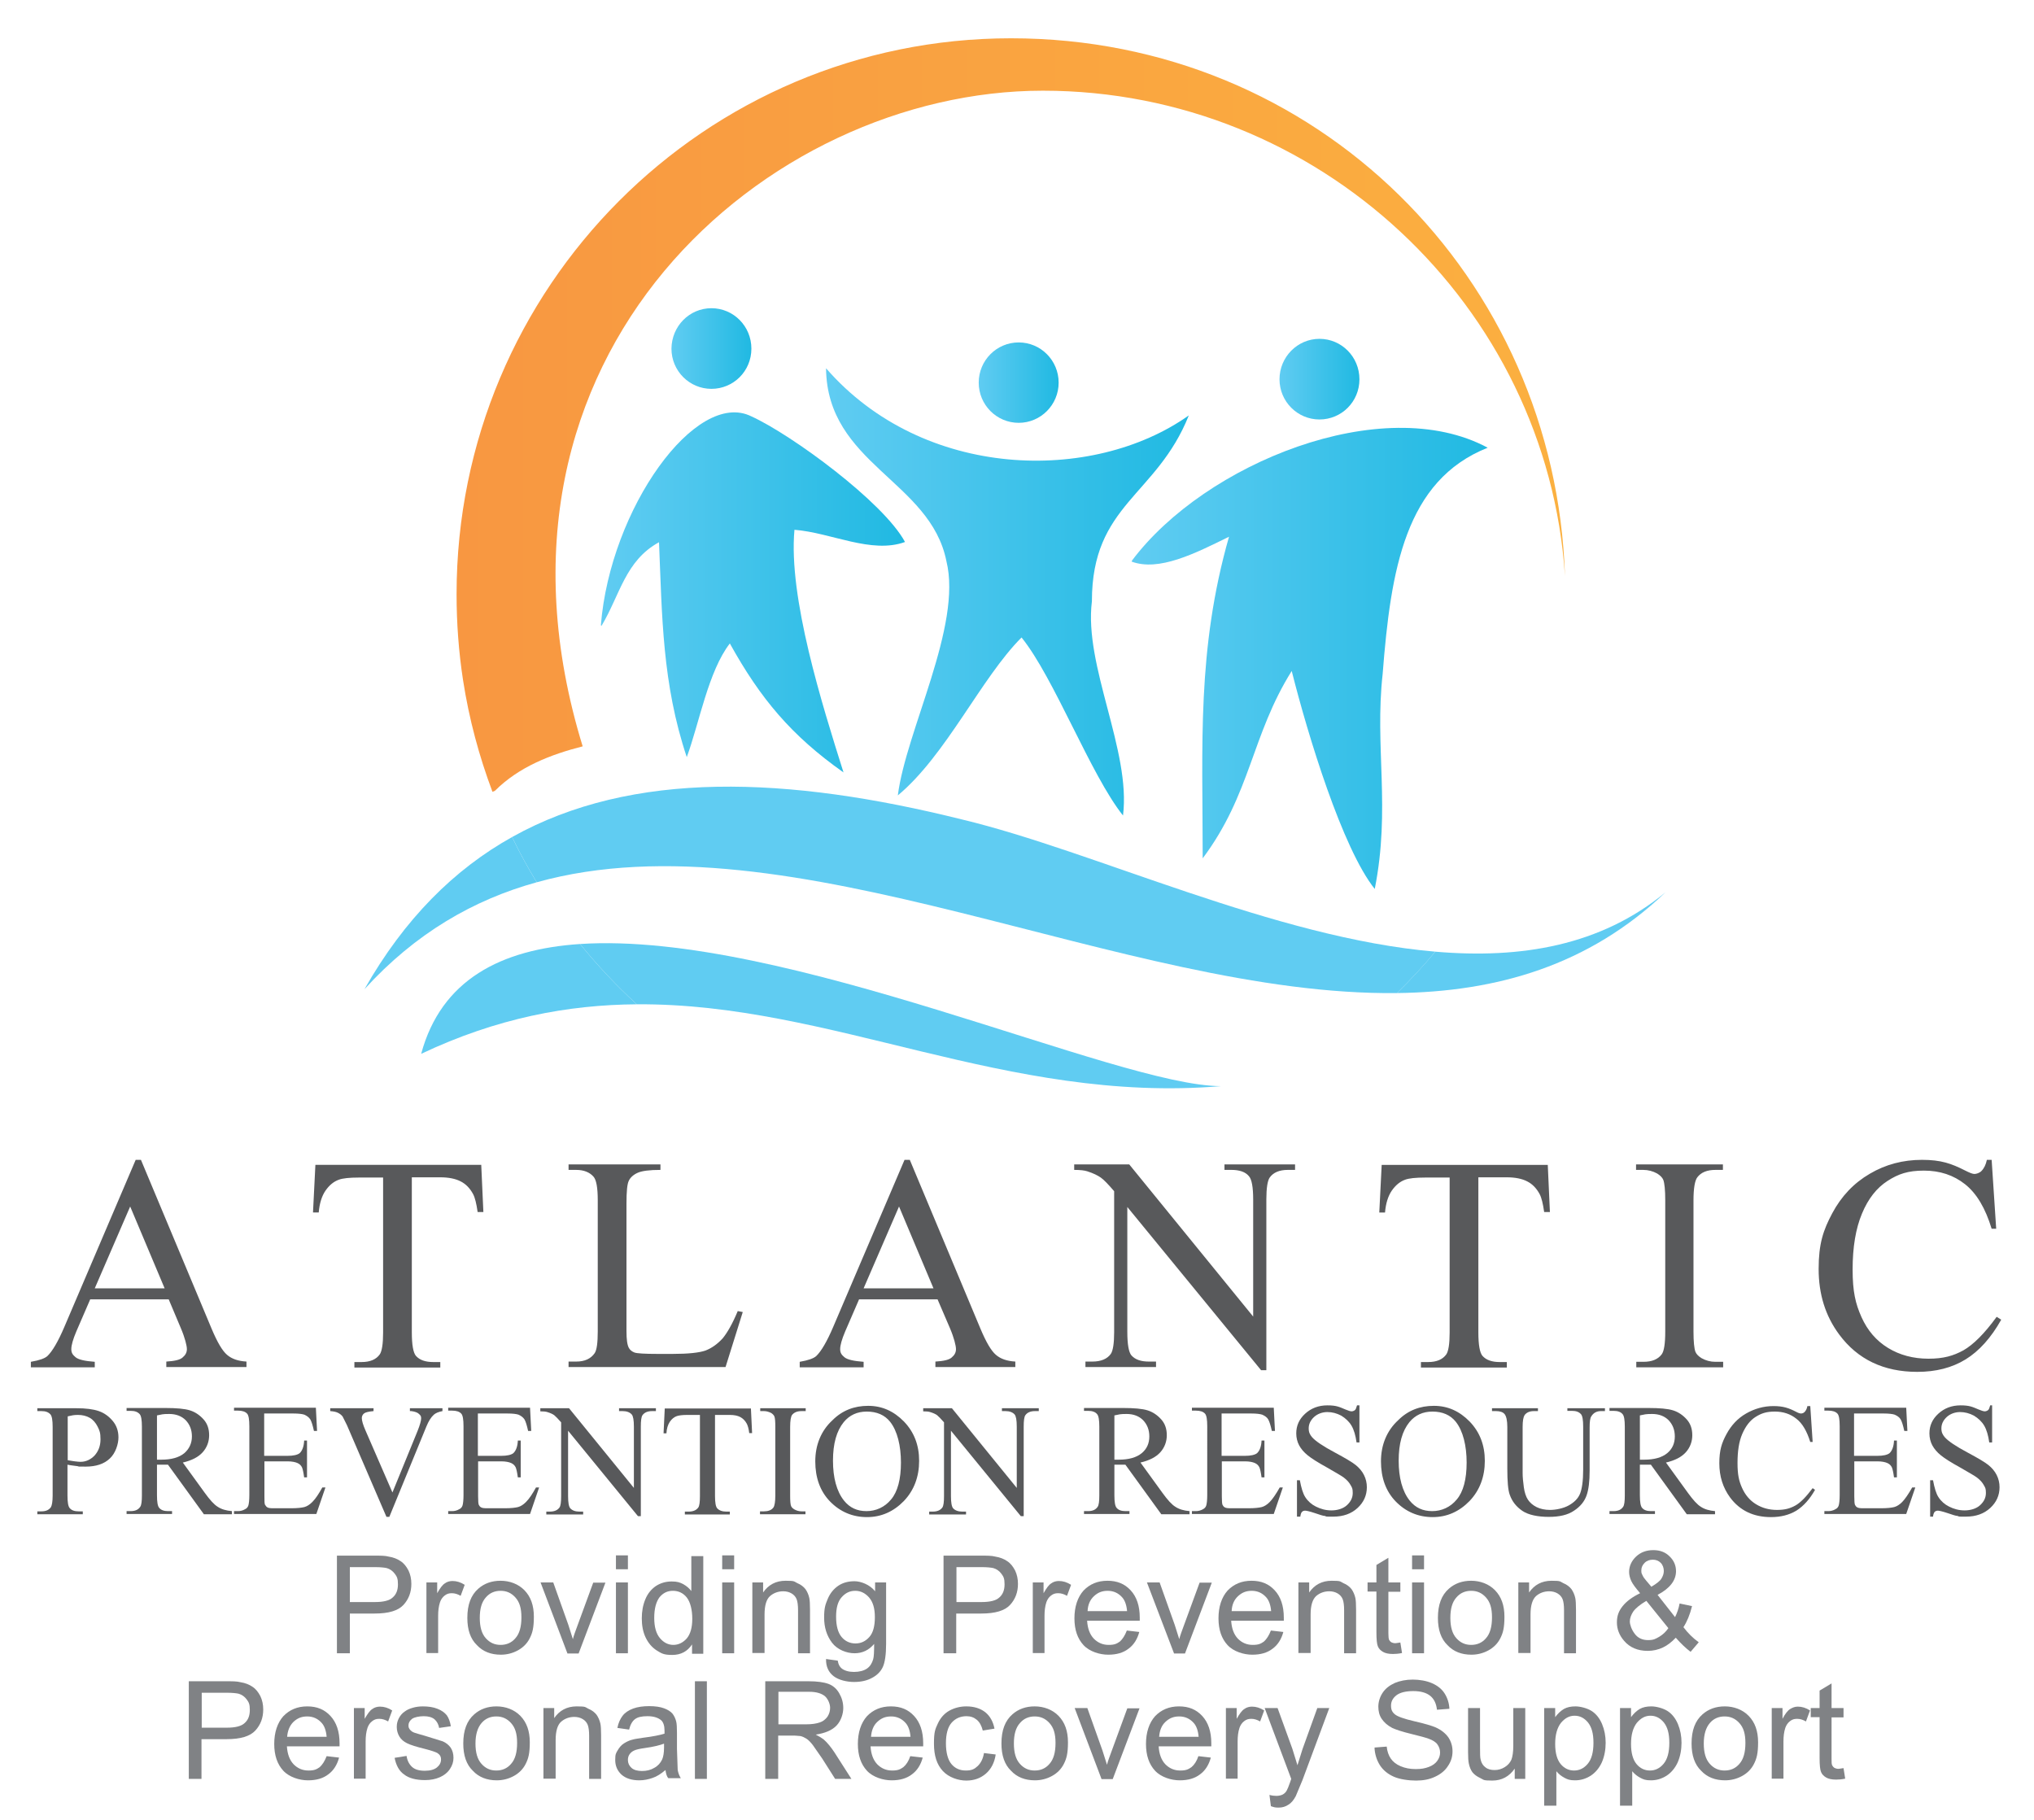 <svg id="Layer_1" xmlns="http://www.w3.org/2000/svg" version="1.1" viewBox="0 0 850 760.5"><defs><linearGradient id="linear-gradient" x1="190.8" y1="588.6" x2="654" y2="588.6" gradientTransform="matrix(1 0 0 -1 0 762)" gradientUnits="userSpaceOnUse"><stop offset="0" stop-color="#f89741"/><stop offset="1" stop-color="#fbb040"/></linearGradient><linearGradient id="linear-gradient1" x1="472.9" y1="486.8" x2="621.7" y2="486.8" gradientTransform="matrix(1 0 0 -1 0 762)" gradientUnits="userSpaceOnUse"><stop offset="0" stop-color="#60ccf2"/><stop offset="1" stop-color="#20b9e2"/></linearGradient><linearGradient id="linear-gradient2" x1="534.8" y1="603.5" x2="568.2" y2="603.5" gradientTransform="matrix(1 0 0 -1 0 762)" gradientUnits="userSpaceOnUse"><stop offset="0" stop-color="#60ccf2"/><stop offset="1" stop-color="#20b9e2"/></linearGradient><linearGradient id="linear-gradient3" x1="345.2" y1="514.7" x2="496.8" y2="514.7" gradientTransform="matrix(1 0 0 -1 0 762)" gradientUnits="userSpaceOnUse"><stop offset="0" stop-color="#60ccf2"/><stop offset="1" stop-color="#20b9e2"/></linearGradient><linearGradient id="linear-gradient4" x1="409" y1="602.1" x2="442.4" y2="602.1" gradientTransform="matrix(1 0 0 -1 0 762)" gradientUnits="userSpaceOnUse"><stop offset="0" stop-color="#60ccf2"/><stop offset="1" stop-color="#20b9e2"/></linearGradient><linearGradient id="linear-gradient5" x1="251.1" y1="514.4" x2="378.2" y2="514.4" gradientTransform="matrix(1 0 0 -1 0 762)" gradientUnits="userSpaceOnUse"><stop offset="0" stop-color="#60ccf2"/><stop offset="1" stop-color="#20b9e2"/></linearGradient><linearGradient id="linear-gradient6" x1="280.7" y1="616.3" x2="314.1" y2="616.3" gradientTransform="matrix(1 0 0 -1 0 762)" gradientUnits="userSpaceOnUse"><stop offset="0" stop-color="#60ccf2"/><stop offset="1" stop-color="#20b9e2"/></linearGradient><style>.st0{fill:#58595b}.st8{fill:#808285}.st9{fill:#60ccf2}</style></defs><path class="st9" d="M599.8 397.7c35.8 3.1 69.2-2.5 96.2-24.8-32.1 30.6-70.5 41.6-112.2 42.1 5.6-5.5 11-11.3 16-17.3z"/><path d="M654 240.8C646.6 127.6 550.9 37.9 435.8 37.9S193 147.7 243.5 311.9c-13.3 3.4-26.6 8.5-36.7 18.6l-1 .4c-5.6-14.9-9.8-30.5-12.3-46.7-1.8-11.7-2.7-23.7-2.7-35.9C190.8 120 294.5 16 422.5 16S650 116 654 240.8z" style="fill:url(#linear-gradient)"/><path class="st9" d="M599.8 397.7c-5 6.1-10.4 11.8-16 17.3-114.1 1.4-253.5-75.8-359.5-46.3-3.7-6.1-7.2-12.4-10.3-18.9 50.3-28.1 115.2-25.5 188.2-7.3 55.1 13.2 130.4 49.5 197.6 55.2z"/><path d="M621.7 187.1c-34.4 13.7-40.5 50.7-43.9 94.6-3.4 30.4 3.4 56.1-3.3 89.8-13.5-16.9-27.9-64.1-34.7-91.1-16.9 27-17 51.3-37.2 78.3 0-47.3-2.5-87.1 11-134.4-14.4 7.1-29.3 14.6-40.7 10.4l.2-.5c30.4-40.5 104.7-70.7 148.6-47.1z" style="fill:url(#linear-gradient1)"/><path d="M551.4 141.6c9.2 0 16.7 7.5 16.7 16.9s-7.5 16.8-16.7 16.8-16.7-7.5-16.7-16.8 7.5-16.9 16.7-16.9z" style="fill:url(#linear-gradient2)"/><path class="st9" d="M510.3 453.9c-89.8 7.5-163-34.8-244.2-34.2-8.5-7.8-16.4-16.2-23.7-25.2 85.4-5.6 224.1 59.4 267.9 59.4z"/><path d="M496.8 173.6c-13.5 33.8-40.5 37.1-40.5 77.7-3.4 27 16.4 62.4 13 89.5-13.5-16.9-28.8-57.6-42.4-74.4-16.9 16.9-31.5 49.2-51.7 66 3.4-27 27-70.9 20.3-97.9-6.7-33.6-49.9-40.6-50.3-80.6 40.6 46.7 111.4 48.2 151.6 19.7z" style="fill:url(#linear-gradient3)"/><ellipse cx="425.7" cy="159.9" rx="16.7" ry="16.8" style="fill:url(#linear-gradient4)"/><path d="M378.2 226.5c-14.1 5.1-30.8-3.9-46.2-5.1-2.6 28.2 11.6 73.2 20.5 101.4-21.8-15.4-34.7-30.8-47.5-53.9-9 11.6-12.8 33.4-18 47.5-10.3-30.8-10.3-59-11.6-89.8-14.1 7.7-16.3 22-24 34.9l-.3-.2c3.9-48.8 39.8-98.8 62.9-87.3 16.7 7.6 55.2 35.8 64.2 52.5z" style="fill:url(#linear-gradient5)"/><path d="M297.3 128.8c9.2 0 16.7 7.5 16.7 16.9s-7.5 16.8-16.7 16.8-16.7-7.5-16.7-16.8c.1-9.4 7.5-16.9 16.7-16.9z" style="fill:url(#linear-gradient6)"/><path class="st9" d="M242.4 394.5c7.3 9 15.2 17.4 23.7 25.2-28.7.2-58.4 5.7-90.1 20.7 8.4-31 33.4-43.7 66.4-45.9zM214 349.8c3.1 6.5 6.6 12.8 10.3 18.9-26.4 7.3-50.7 21.3-72 44.7 16.7-29.4 37.5-50.1 61.7-63.6z"/><path class="st8" d="M140.8 690.9v-40.8h15.4c2.7 0 4.8 0 6.2.4 2 .3 3.7 1 5 1.9 1.4.9 2.4 2.2 3.3 3.9.8 1.7 1.2 3.5 1.2 5.6 0 3.5-1.1 6.4-3.3 8.8s-6.2 3.6-12 3.6h-10.4v16.6h-5.4zm5.4-21.4h10.5c3.5 0 6-.6 7.4-1.9 1.5-1.3 2.2-3.1 2.2-5.5s-.4-3.2-1.3-4.4-2-2-3.4-2.4c-.9-.2-2.6-.4-5-.4h-10.4v14.6z"/><path id="I" class="st8" d="M178.2 690.9v-29.6h4.5v4.5c1.2-2.1 2.2-3.5 3.2-4.1.9-.7 2.1-1 3.2-1 1.7 0 3.4.5 5.1 1.6l-1.7 4.6c-1.2-.7-2.4-1.1-3.7-1.1s-2.1.3-3 1-1.5 1.6-1.9 2.7c-.6 1.8-.8 3.7-.8 5.8v15.5h-4.9z"/><path id="J" class="st8" d="M195.3 676.1c0-5.5 1.5-9.5 4.6-12.2 2.5-2.2 5.6-3.3 9.3-3.3s7.4 1.3 10 4 3.9 6.3 3.9 11-.6 6.8-1.7 9-2.8 3.9-5 5.1c-2.2 1.2-4.6 1.8-7.1 1.8-4.1 0-7.5-1.3-10-4-2.7-2.6-4-6.4-4-11.4zm5.2 0c0 3.8.8 6.6 2.5 8.5s3.7 2.8 6.2 2.8 4.6-.9 6.2-2.8c1.7-1.9 2.5-4.8 2.5-8.7s-.8-6.4-2.5-8.3-3.7-2.8-6.2-2.8-4.6.9-6.2 2.8c-1.7 1.9-2.5 4.7-2.5 8.5z"/><path class="st8" d="m237.1 690.9-11.2-29.6h5.3l6.3 17.7 1.9 6c.4-1.6 1.1-3.4 1.9-5.6l6.6-18h5.1L241.8 691h-4.7zm20.3-35.1V650h5v5.8h-5zm0 35.1v-29.6h5v29.6h-5zm31.8 0v-3.7c-1.9 2.9-4.6 4.4-8.3 4.4s-4.5-.7-6.5-1.9c-2-1.3-3.5-3.1-4.6-5.4s-1.6-5-1.6-8 .5-5.6 1.5-8 2.5-4.2 4.4-5.5c2-1.3 4.2-1.9 6.6-1.9s3.4.4 4.8 1.1c1.4.8 2.5 1.7 3.4 2.9v-14.6h5v40.8h-4.7v-.2zm-15.8-14.8c0 3.8.8 6.6 2.4 8.5s3.5 2.8 5.6 2.8 4-.9 5.6-2.7c1.5-1.8 2.3-4.5 2.3-8.2s-.8-7-2.3-8.9-3.5-2.8-5.8-2.8-4.1.9-5.6 2.7c-1.4 1.9-2.2 4.7-2.2 8.6zm28.4-20.3V650h5v5.8h-5zm0 35.1v-29.6h5v29.6h-5zm12.6 0v-29.6h4.5v4.2c2.2-3.2 5.3-4.9 9.4-4.9s3.4.3 4.9 1c1.5.6 2.6 1.5 3.4 2.5.7 1 1.3 2.3 1.6 3.7.2.9.3 2.6.3 4.9v18.2h-5v-18c0-2-.2-3.6-.6-4.6s-1.1-1.8-2.1-2.4-2.2-.9-3.5-.9c-2.1 0-4 .7-5.5 2s-2.3 3.9-2.3 7.7v16.1h-5.1zm30.8 2.4 4.9.7c.2 1.5.8 2.6 1.7 3.3 1.2.9 2.9 1.4 5.1 1.4s4.1-.5 5.4-1.4 2.1-2.2 2.6-3.9c.3-1 .4-3.2.4-6.4-2.2 2.6-4.9 3.9-8.2 3.9s-7.2-1.5-9.4-4.4-3.3-6.4-3.3-10.5.5-5.4 1.5-7.8 2.5-4.2 4.4-5.5 4.2-1.9 6.8-1.9 6.4 1.4 8.6 4.2v-3.7h4.6v25.6c0 4.6-.5 7.9-1.4 9.8s-2.4 3.4-4.5 4.5c-2 1.1-4.5 1.7-7.5 1.7s-6.4-.8-8.5-2.4-3.3-4-3.2-7.2zm4.2-17.7c0 3.9.8 6.7 2.3 8.5s3.5 2.7 5.8 2.7 4.2-.9 5.8-2.7 2.3-4.6 2.3-8.3-.8-6.3-2.4-8.2c-1.6-1.8-3.5-2.8-5.8-2.8s-4.1.9-5.7 2.7-2.3 4.5-2.3 8.1z"/><path id="K" class="st8" d="M394.3 690.9v-40.8h15.4c2.7 0 4.8 0 6.2.4 2 .3 3.7 1 5 1.9 1.4.9 2.4 2.2 3.3 3.9.8 1.7 1.2 3.5 1.2 5.6 0 3.5-1.1 6.4-3.3 8.8s-6.2 3.6-12 3.6h-10.5v16.6h-5.3zm5.4-21.4h10.5c3.5 0 6-.6 7.4-1.9 1.5-1.3 2.2-3.1 2.2-5.5s-.4-3.2-1.3-4.4-2-2-3.4-2.4c-.9-.2-2.6-.4-5-.4h-10.4v14.6z"/><path id="I1" data-name="I" class="st8" d="M431.6 690.9v-29.6h4.5v4.5c1.2-2.1 2.2-3.5 3.2-4.1.9-.7 2.1-1 3.2-1 1.7 0 3.4.5 5.1 1.6l-1.7 4.6c-1.2-.7-2.4-1.1-3.7-1.1s-2.1.3-3 1-1.5 1.6-1.9 2.7c-.6 1.8-.8 3.7-.8 5.8v15.5h-4.9z"/><path id="L" class="st8" d="m470.9 681.4 5.2.6c-.8 3-2.3 5.4-4.5 7-2.2 1.7-5 2.5-8.5 2.5s-7.8-1.3-10.3-4-3.8-6.4-3.8-11.2 1.3-8.8 3.8-11.6c2.6-2.7 5.9-4.1 10-4.1s7.2 1.3 9.7 4 3.8 6.5 3.8 11.4v1.3h-22c.2 3.2 1.1 5.7 2.8 7.5 1.7 1.7 3.7 2.6 6.2 2.6s3.4-.5 4.7-1.4c1.1-1 2.1-2.5 2.9-4.6zm-16.4-8.1H471c-.2-2.5-.9-4.4-1.9-5.6-1.6-1.9-3.7-2.9-6.2-2.9s-4.2.8-5.8 2.3-2.5 3.6-2.6 6.2z"/><path class="st8" d="m490.6 690.9-11.3-29.6h5.3l6.3 17.7 1.9 6c.4-1.6 1.1-3.4 1.9-5.6l6.6-18h5.1L495.2 691h-4.6z"/><path id="L1" data-name="L" class="st8" d="m531.1 681.4 5.2.6c-.8 3-2.3 5.4-4.5 7-2.2 1.7-5 2.5-8.5 2.5s-7.8-1.3-10.3-4-3.8-6.4-3.8-11.2 1.3-8.8 3.8-11.6c2.6-2.7 5.9-4.1 10-4.1s7.2 1.3 9.7 4 3.8 6.5 3.8 11.4v1.3h-22c.2 3.2 1.1 5.7 2.8 7.5 1.7 1.7 3.7 2.6 6.2 2.6s3.4-.5 4.7-1.4c1.1-1 2.1-2.5 2.9-4.6zm-16.4-8.1h16.5c-.2-2.5-.9-4.4-1.9-5.6-1.6-1.9-3.7-2.9-6.2-2.9s-4.2.8-5.8 2.3-2.5 3.6-2.6 6.2z"/><path id="M" class="st8" d="M542.6 690.9v-29.6h4.5v4.2c2.2-3.2 5.3-4.9 9.4-4.9s3.4.3 4.9 1c1.5.6 2.6 1.5 3.4 2.5.7 1 1.3 2.3 1.6 3.7.2.9.3 2.6.3 4.9v18.2h-5v-18c0-2-.2-3.6-.6-4.6s-1.1-1.8-2.1-2.4-2.2-.9-3.5-.9c-2.1 0-4 .7-5.5 2-1.5 1.4-2.3 3.9-2.3 7.7v16.1h-5.1z"/><path id="N" class="st8" d="m585.2 686.4.7 4.4c-1.4.3-2.7.4-3.8.4-1.8 0-3.2-.3-4.2-.9s-1.7-1.3-2.1-2.3c-.4-.9-.6-2.9-.6-5.9v-17h-3.7v-3.8h3.7V654l5-3v10.3h5v3.9h-5v17.3c0 1.4.1 2.3.3 2.8.2.4.5.7.9 1 .4.2 1 .4 1.7.4.5 0 1.2-.2 2.1-.3z"/><path class="st8" d="M590.1 655.8V650h5v5.8h-5zm0 35.1v-29.6h5v29.6h-5z"/><path id="J1" data-name="J" class="st8" d="M600.9 676.1c0-5.5 1.5-9.5 4.6-12.2 2.5-2.2 5.6-3.3 9.3-3.3s7.4 1.3 10 4 3.9 6.3 3.9 11-.6 6.8-1.7 9-2.8 3.9-5 5.1c-2.2 1.2-4.6 1.8-7.1 1.8-4.1 0-7.5-1.3-10-4-2.7-2.6-4-6.4-4-11.4zm5.2 0c0 3.8.8 6.6 2.5 8.5s3.7 2.8 6.2 2.8 4.6-.9 6.2-2.8c1.7-1.9 2.5-4.8 2.5-8.7s-.8-6.4-2.5-8.3-3.7-2.8-6.2-2.8-4.6.9-6.2 2.8c-1.7 1.9-2.5 4.7-2.5 8.5z"/><path id="M1" data-name="M" class="st8" d="M634.5 690.9v-29.6h4.5v4.2c2.2-3.2 5.3-4.9 9.4-4.9s3.4.3 4.9 1c1.5.6 2.6 1.5 3.4 2.5.7 1 1.3 2.3 1.6 3.7.2.9.3 2.6.3 4.9v18.2h-5v-18c0-2-.2-3.6-.6-4.6s-1.1-1.8-2.1-2.4-2.2-.9-3.5-.9c-2.1 0-4 .7-5.5 2-1.5 1.4-2.3 3.9-2.3 7.7v16.1h-5.1z"/><path class="st8" d="M700.3 684.4c-1.7 1.8-3.5 3.2-5.4 4.1s-4.1 1.4-6.3 1.4c-4.2 0-7.5-1.4-9.9-4.2-2-2.3-3-4.9-3-7.7s.8-4.8 2.4-6.8 4-3.8 7.3-5.4c-1.8-2.1-3.1-3.8-3.7-5.1s-.9-2.6-.9-3.8c0-2.4 1-4.6 2.9-6.4s4.3-2.7 7.2-2.7 5.1.9 6.8 2.6c1.8 1.7 2.7 3.8 2.7 6.2 0 3.9-2.6 7.2-7.7 9.9l7.3 9.3c.8-1.6 1.5-3.5 1.9-5.7l5.2 1.1c-.9 3.6-2.1 6.5-3.6 8.8 1.9 2.5 4 4.6 6.4 6.3l-3.4 4c-2-1.5-4-3.4-6.2-5.9zm-3.1-4L688 669c-2.7 1.6-4.5 3.1-5.5 4.5-.9 1.4-1.4 2.8-1.4 4.1s.7 3.4 2 5.1c1.3 1.8 3.2 2.7 5.6 2.7s3.1-.5 4.7-1.4c1.5-.9 2.8-2.1 3.8-3.6zm-7.1-17.3c2.2-1.3 3.6-2.4 4.2-3.4s1-2 1-3.2-.4-2.5-1.3-3.4-2-1.3-3.3-1.3-2.5.4-3.4 1.3-1.4 1.9-1.4 3.2.2 1.3.5 2 .8 1.4 1.5 2.2l2.2 2.6z"/><g><path id="K1" data-name="K" class="st8" d="M78.9 743.4v-40.8h15.4c2.7 0 4.8 0 6.2.4 2 .3 3.7 1 5 1.9 1.4.9 2.4 2.2 3.3 3.9.8 1.7 1.2 3.5 1.2 5.6 0 3.5-1.1 6.4-3.3 8.8s-6.2 3.6-12 3.6H84.2v16.6h-5.3zm5.4-21.4h10.5c3.5 0 6-.6 7.4-1.9 1.5-1.3 2.2-3.1 2.2-5.5s-.4-3.2-1.3-4.4-2-2-3.4-2.4c-.9-.2-2.6-.4-5-.4H84.3V722z"/><path class="st8" d="m136.5 733.9 5.2.6c-.8 3-2.3 5.4-4.5 7-2.2 1.7-5 2.5-8.5 2.5s-7.8-1.3-10.3-4-3.8-6.4-3.8-11.2 1.3-8.8 3.8-11.6c2.6-2.7 5.9-4.1 10-4.1s7.2 1.3 9.7 4 3.8 6.5 3.8 11.4v1.3h-22c.2 3.2 1.1 5.7 2.8 7.5 1.7 1.7 3.7 2.6 6.2 2.6s3.4-.5 4.7-1.4c1.1-1 2.1-2.5 2.9-4.6zm-16.5-8.1h16.5c-.2-2.5-.9-4.4-1.9-5.6-1.6-1.9-3.7-2.9-6.2-2.9s-4.2.8-5.8 2.3c-1.5 1.5-2.4 3.6-2.6 6.2z"/><path id="O" class="st8" d="M147.9 743.4v-29.6h4.5v4.5c1.2-2.1 2.2-3.5 3.2-4.1.9-.7 2.1-1 3.2-1 1.7 0 3.4.5 5.1 1.6l-1.7 4.6c-1.2-.7-2.4-1.1-3.7-1.1s-2.1.3-3 1-1.5 1.6-1.9 2.7c-.6 1.8-.8 3.7-.8 5.8v15.5h-4.9z"/><path class="st8" d="m164.9 734.6 5-.8c.3 2 1.1 3.5 2.3 4.6s3 1.6 5.3 1.6 4-.5 5.1-1.4 1.7-2 1.7-3.3-.5-2-1.5-2.7c-.7-.4-2.4-1-5.1-1.7-3.7-.9-6.2-1.7-7.6-2.4s-2.5-1.6-3.2-2.8-1.1-2.5-1.1-4 .3-2.5.9-3.7c.6-1.1 1.4-2.1 2.5-2.8.8-.6 1.8-1.1 3.2-1.5 1.3-.4 2.8-.6 4.3-.6 2.3 0 4.4.3 6.1 1 1.8.7 3 1.6 3.9 2.7.8 1.1 1.4 2.7 1.7 4.6l-4.9.7c-.2-1.4-.9-2.7-1.9-3.6-1.1-.9-2.6-1.3-4.5-1.3s-3.9.4-4.9 1.1c-1 .8-1.5 1.7-1.5 2.7s.2 1.2.6 1.8c.4.5 1 1 1.9 1.3.5.2 2 .6 4.4 1.3l7.4 2.3c1.4.6 2.5 1.5 3.3 2.6.8 1.2 1.2 2.6 1.2 4.3s-.5 3.2-1.5 4.7-2.4 2.6-4.2 3.4-3.9 1.2-6.2 1.2c-3.8 0-6.8-.8-8.8-2.4-2-1.4-3.3-3.8-3.9-6.9z"/><path id="P" class="st8" d="M193.6 728.6c0-5.5 1.5-9.5 4.6-12.2 2.5-2.2 5.6-3.3 9.3-3.3s7.4 1.3 10 4 3.9 6.3 3.9 11-.6 6.8-1.7 9-2.8 3.9-5 5.1c-2.2 1.2-4.6 1.8-7.1 1.8-4.1 0-7.5-1.3-10-4-2.7-2.6-4-6.4-4-11.4zm5.1 0c0 3.8.8 6.6 2.5 8.5s3.7 2.8 6.2 2.8 4.6-.9 6.2-2.8c1.7-1.9 2.5-4.8 2.5-8.7s-.8-6.4-2.5-8.3-3.7-2.8-6.2-2.8-4.6.9-6.2 2.8-2.5 4.7-2.5 8.5z"/><path class="st8" d="M227.1 743.4v-29.6h4.5v4.2c2.2-3.2 5.3-4.9 9.4-4.9s3.4.3 4.9 1c1.5.6 2.6 1.5 3.4 2.5.7 1 1.3 2.3 1.6 3.7.2.9.3 2.6.3 4.9v18.2h-5v-18c0-2-.2-3.6-.6-4.6s-1.1-1.8-2.1-2.4-2.2-.9-3.5-.9c-2.1 0-4 .7-5.5 2s-2.3 3.9-2.3 7.7v16.1h-5.1zm51-3.7c-1.9 1.6-3.6 2.7-5.4 3.3-1.7.6-3.6 1-5.5 1-3.2 0-5.7-.8-7.5-2.4-1.7-1.6-2.6-3.6-2.6-6.1s.3-2.8 1-4 1.5-2.2 2.6-2.9 2.3-1.3 3.6-1.6c1-.3 2.5-.5 4.5-.8 4-.5 7-1.1 8.9-1.7v-1.3c0-2-.5-3.5-1.4-4.3-1.3-1.1-3.2-1.7-5.7-1.7s-4.1.4-5.2 1.2-2 2.3-2.5 4.4l-4.9-.7c.4-2.1 1.2-3.8 2.2-5.1s2.5-2.3 4.4-3 4.2-1 6.7-1 4.6.3 6.2.9 2.7 1.3 3.5 2.2c.8 1 1.3 2.2 1.6 3.4.2.9.3 2.4.3 4.6v6.7l.3 8.8c.2 1.2.6 2.4 1.3 3.5h-5.2c-.7-.7-1-2-1.2-3.4zm-.4-11.1c-1.8.7-4.5 1.4-8.2 1.9-2.1.3-3.5.6-4.4 1s-1.5.9-2 1.6-.7 1.5-.7 2.4c0 1.3.5 2.4 1.5 3.3s2.5 1.3 4.4 1.3 3.6-.4 5.1-1.3c1.5-.8 2.6-2 3.3-3.5.5-1.1.8-2.8.8-5v-1.7h.2zm12.7 14.8v-40.8h5v40.8h-5zm29.4 0v-40.8h18.1c3.6 0 6.4.4 8.3 1.1s3.4 2 4.5 3.9 1.7 3.9 1.7 6.2-.9 5.3-2.8 7.3-4.8 3.2-8.7 3.8c1.4.7 2.5 1.4 3.3 2 1.6 1.4 3.1 3.3 4.5 5.4l7.1 11.1H349l-5.4-8.5-3.9-5.6c-1-1.3-1.9-2.2-2.7-2.7s-1.6-.9-2.5-1.1c-.6 0-1.6-.2-3-.2h-6.3v18.1h-5.4zm5.4-22.8h11.6c2.5 0 4.4-.3 5.8-.8 1.3-.4 2.4-1.3 3.2-2.4.7-1.1 1.1-2.3 1.1-3.7s-.7-3.5-2.1-4.8c-1.4-1.2-3.6-1.9-6.6-1.9h-12.9v13.6h-.1zm55.2 13.3 5.2.6c-.8 3-2.3 5.4-4.5 7-2.2 1.7-5 2.5-8.5 2.5s-7.8-1.3-10.3-4-3.8-6.4-3.8-11.2 1.3-8.8 3.8-11.6c2.6-2.7 5.9-4.1 10-4.1s7.2 1.3 9.7 4 3.8 6.5 3.8 11.4v1.3h-22c.2 3.2 1.1 5.7 2.8 7.5 1.7 1.7 3.7 2.6 6.2 2.6s3.4-.5 4.7-1.4c1.2-1 2.2-2.5 2.9-4.6zm-16.4-8.1h16.5c-.2-2.5-.9-4.4-1.9-5.6-1.6-1.9-3.7-2.9-6.2-2.9s-4.2.8-5.8 2.3-2.4 3.6-2.6 6.2zm47.2 6.8 4.9.6c-.5 3.4-1.9 6.1-4.1 8s-4.9 2.9-8.2 2.9-7.3-1.3-9.8-4-3.7-6.4-3.7-11.4.5-6 1.6-8.4 2.7-4.2 4.8-5.4c2.2-1.2 4.6-1.8 7.1-1.8 3.2 0 5.8.8 7.9 2.4 2 1.6 3.3 3.9 3.9 6.9l-4.9.8c-.5-2-1.3-3.5-2.5-4.5s-2.6-1.5-4.3-1.5c-2.5 0-4.6.9-6.2 2.7s-2.4 4.7-2.4 8.6.8 6.9 2.3 8.7 3.5 2.7 6 2.7 3.6-.6 4.9-1.8 2.3-3 2.7-5.5z"/><path id="J2" data-name="J" class="st8" d="M418.5 728.6c0-5.5 1.5-9.5 4.6-12.2 2.5-2.2 5.6-3.3 9.3-3.3s7.4 1.3 10 4 3.9 6.3 3.9 11-.6 6.8-1.7 9-2.8 3.9-5 5.1c-2.2 1.2-4.6 1.8-7.1 1.8-4.1 0-7.5-1.3-10-4-2.7-2.6-4-6.4-4-11.4zm5.2 0c0 3.8.8 6.6 2.5 8.5s3.7 2.8 6.2 2.8 4.6-.9 6.2-2.8c1.7-1.9 2.5-4.8 2.5-8.7s-.8-6.4-2.5-8.3-3.7-2.8-6.2-2.8-4.6.9-6.2 2.8c-1.7 1.9-2.5 4.7-2.5 8.5z"/><path class="st8" d="m460.3 743.4-11.2-29.6h5.3l6.3 17.7 1.9 6c.4-1.6 1.1-3.4 1.9-5.6l6.6-18h5.1L465 743.5h-4.7zm40.5-9.5 5.2.6c-.8 3-2.3 5.4-4.5 7-2.2 1.7-5 2.5-8.5 2.5s-7.8-1.3-10.3-4-3.8-6.4-3.8-11.2 1.3-8.8 3.8-11.6c2.6-2.7 5.9-4.1 10-4.1s7.2 1.3 9.7 4 3.8 6.5 3.8 11.4v1.3h-22c.2 3.2 1.1 5.7 2.8 7.5 1.7 1.7 3.7 2.6 6.2 2.6s3.4-.5 4.7-1.4c1.2-1 2.2-2.5 2.9-4.6zm-16.4-8.1h16.5c-.2-2.5-.9-4.4-1.9-5.6-1.6-1.9-3.7-2.9-6.2-2.9s-4.2.8-5.8 2.3-2.4 3.6-2.6 6.2z"/><path id="O1" data-name="O" class="st8" d="M512.3 743.4v-29.6h4.5v4.5c1.2-2.1 2.2-3.5 3.2-4.1.9-.7 2.1-1 3.2-1 1.7 0 3.4.5 5.1 1.6l-1.7 4.6c-1.2-.7-2.4-1.1-3.7-1.1s-2.1.3-3 1-1.5 1.6-1.9 2.7c-.6 1.8-.8 3.7-.8 5.8v15.5h-4.9z"/><path class="st8" d="m531.1 754.8-.6-4.7c1.1.3 2 .4 2.9.4s2-.2 2.7-.6c.7-.4 1.2-.9 1.6-1.6.3-.5.8-1.7 1.5-3.7l.4-1.2-11.1-29.6h5.4l6.2 17.1 2.1 6.8 2.1-6.7 6.2-17.2h5l-11.2 30.1-2.8 6.7c-.9 1.7-1.9 2.9-3.1 3.6-1.2.8-2.5 1.2-4.1 1.2s-2-.2-3.2-.6zm43.3-24.5 5.1-.4c.2 2 .8 3.7 1.7 5s2.2 2.4 4.1 3.2 3.9 1.2 6.3 1.2 3.9-.3 5.5-.9 2.8-1.5 3.5-2.5c.8-1.1 1.2-2.2 1.2-3.5s-.4-2.4-1.1-3.4-2-1.8-3.7-2.4c-1.1-.4-3.5-1.1-7.3-2-3.7-.9-6.4-1.8-7.9-2.5-1.9-1-3.4-2.3-4.4-3.8s-1.4-3.2-1.4-5.1.6-4 1.8-5.8 2.9-3.1 5.1-4.1c2.2-.9 4.7-1.4 7.5-1.4s5.7.5 8 1.5 4.1 2.4 5.3 4.3c1.2 1.9 1.9 4.1 2 6.4l-5.2.4c-.3-2.6-1.2-4.5-2.8-5.8s-4-2-7.1-2-5.6.6-7.1 1.8-2.2 2.6-2.2 4.3.5 2.7 1.6 3.6c1 .9 3.8 1.9 8.1 2.9 4.4 1 7.4 1.9 9 2.6 2.4 1.1 4.1 2.5 5.3 4.2 1.1 1.7 1.7 3.6 1.7 5.8s-.6 4.2-1.9 6.1c-1.2 1.9-3 3.4-5.4 4.5-2.3 1.1-4.9 1.6-7.9 1.6s-6.8-.5-9.3-1.6-4.5-2.7-5.9-4.9c-1.3-2.1-2.1-4.6-2.2-7.3zm58.6 13.1v-4.3c-2.3 3.3-5.4 5-9.4 5s-3.4-.3-4.9-1-2.6-1.5-3.4-2.5c-.7-1-1.2-2.2-1.5-3.7-.2-1-.3-2.5-.3-4.7v-18.4h5v16.4c0 2.6 0 4.4.3 5.3.3 1.3 1 2.4 2 3.1 1 .8 2.3 1.1 3.8 1.1s2.9-.4 4.2-1.2c1.3-.8 2.2-1.8 2.8-3.1.5-1.3.8-3.3.8-5.8v-15.8h5v29.6H633z"/><path id="Q" class="st8" d="M645.3 754.7v-40.9h4.6v3.8c1.1-1.5 2.3-2.6 3.6-3.4 1.4-.8 3-1.1 4.9-1.1s4.8.7 6.7 1.9 3.4 3.1 4.4 5.5 1.5 5 1.5 7.8-.5 5.7-1.6 8.2c-1.1 2.4-2.7 4.3-4.7 5.6-2.1 1.3-4.2 1.9-6.5 1.9s-3.2-.4-4.5-1.1c-1.3-.7-2.4-1.6-3.3-2.7v14.4h-5.1zm4.6-25.9c0 3.8.8 6.6 2.3 8.4s3.4 2.7 5.6 2.7 4.1-.9 5.7-2.8 2.4-4.8 2.4-8.8-.8-6.6-2.3-8.5c-1.6-1.9-3.4-2.8-5.6-2.8s-4 1-5.7 3c-1.6 2.1-2.4 5-2.4 8.8z"/><path id="Q1" data-name="Q" class="st8" d="M677 754.7v-40.9h4.6v3.8c1.1-1.5 2.3-2.6 3.6-3.4 1.4-.8 3-1.1 4.9-1.1s4.8.7 6.7 1.9 3.4 3.1 4.4 5.5 1.5 5 1.5 7.8-.5 5.7-1.6 8.2c-1.1 2.4-2.7 4.3-4.7 5.6-2.1 1.3-4.2 1.9-6.5 1.9s-3.2-.4-4.5-1.1c-1.3-.7-2.4-1.6-3.3-2.7v14.4H677zm4.6-25.9c0 3.8.8 6.6 2.3 8.4s3.4 2.7 5.6 2.7 4.1-.9 5.7-2.8 2.4-4.8 2.4-8.8-.8-6.6-2.3-8.5c-1.6-1.9-3.4-2.8-5.6-2.8s-4 1-5.7 3c-1.6 2.1-2.4 5-2.4 8.8z"/><path id="P1" data-name="P" class="st8" d="M706.9 728.6c0-5.5 1.5-9.5 4.6-12.2 2.5-2.2 5.6-3.3 9.3-3.3s7.4 1.3 10 4 3.9 6.3 3.9 11-.6 6.8-1.7 9-2.8 3.9-5 5.1c-2.2 1.2-4.6 1.8-7.1 1.8-4.1 0-7.5-1.3-10-4-2.7-2.6-4-6.4-4-11.4zm5.1 0c0 3.8.8 6.6 2.5 8.5s3.7 2.8 6.2 2.8 4.6-.9 6.2-2.8c1.7-1.9 2.5-4.8 2.5-8.7s-.8-6.4-2.5-8.3-3.7-2.8-6.2-2.8-4.6.9-6.2 2.8-2.5 4.7-2.5 8.5z"/><path class="st8" d="M740.4 743.4v-29.6h4.5v4.5c1.1-2.1 2.2-3.5 3.2-4.1s2-1 3.2-1c1.7 0 3.4.5 5.1 1.6l-1.7 4.6c-1.2-.7-2.4-1.1-3.7-1.1s-2.1.3-3 1-1.5 1.6-1.9 2.7c-.6 1.8-.8 3.7-.8 5.8v15.5h-4.9zm30-4.5.7 4.4c-1.4.3-2.7.4-3.8.4-1.8 0-3.2-.3-4.2-.9s-1.7-1.3-2.1-2.3c-.4-.9-.6-2.9-.6-5.9v-17h-3.7v-3.8h3.7v-7.3l5-3v10.3h5v3.9h-5V735c0 1.4 0 2.3.3 2.8.2.4.5.7.9 1 .4.2 1 .4 1.7.4.4 0 1.2-.2 2.1-.3z"/></g><g><path class="st0" d="M70.5 543H37.7l-5.8 13.4c-1.4 3.3-2.1 5.8-2.1 7.4s.6 2.4 1.8 3.4 3.9 1.6 8 1.9v2.3H12.9v-2.3c3.5-.6 5.8-1.4 6.9-2.4 2.1-2 4.5-6.1 7.1-12.2l29.8-69.8h2.2l29.5 70.5c2.4 5.7 4.5 9.3 6.5 11s4.6 2.6 8.1 2.8v2.3H69.5V569c3.4-.2 5.7-.7 6.8-1.7 1.2-1 1.8-2.1 1.8-3.5s-.8-4.7-2.5-8.7L70.5 543zm-1.7-4.6-14.4-34.2-14.8 34.2h29.2zm132.3-51.8.9 19.9h-2.4c-.5-3.5-1.1-6-1.9-7.5-1.3-2.4-3-4.2-5.2-5.3-2.1-1.1-5-1.7-8.5-1.7h-11.9v64.8c0 5.2.6 8.5 1.7 9.8 1.6 1.8 4 2.6 7.3 2.6h2.9v2.3h-35.9v-2.3h3c3.6 0 6.1-1.1 7.6-3.2.9-1.3 1.4-4.4 1.4-9.1v-64.8H150c-4 0-6.8.3-8.4.9-2.2.8-4 2.3-5.6 4.6-1.5 2.2-2.5 5.3-2.8 9.1h-2.4l1-19.9h69.3v-.2zm107.2 61.3 2.1.4-7.2 23h-65.6V569h3.2c3.6 0 6.1-1.2 7.7-3.5.9-1.3 1.3-4.4 1.3-9.2v-54.7c0-5.3-.6-8.6-1.8-9.9-1.6-1.8-4-2.8-7.2-2.8h-3.2v-2.3H276v2.3c-4.5 0-7.7.4-9.5 1.2s-3.1 2-3.7 3.3c-.7 1.3-1 4.5-1 9.6v53.2c0 3.5.3 5.8 1 7.1.5.9 1.3 1.5 2.3 1.9s4.3.6 9.8.6h6.2c6.5 0 11.1-.5 13.7-1.4 2.6-1 5-2.7 7.2-5.1 1.9-2.3 4.1-6.1 6.3-11.4zm83.5-4.9H359l-5.8 13.4c-1.4 3.3-2.1 5.8-2.1 7.4s.6 2.4 1.8 3.4 3.9 1.6 8 1.9v2.3h-26.7v-2.3c3.5-.6 5.8-1.4 6.9-2.4 2.1-2 4.5-6.1 7.1-12.2l29.8-69.8h2.2l29.5 70.5c2.4 5.7 4.5 9.3 6.5 11s4.6 2.6 8.1 2.8v2.3h-33.4V569c3.4-.2 5.7-.7 6.8-1.7 1.2-1 1.8-2.1 1.8-3.5s-.8-4.7-2.5-8.7l-5.2-12.1zm-1.7-4.6-14.4-34.2-14.8 34.2h29.2zm58.8-51.8h23l51.8 63.6v-48.9c0-5.2-.6-8.5-1.8-9.8-1.5-1.8-4-2.6-7.3-2.6h-2.9v-2.3h29.5v2.3h-3c-3.6 0-6.1 1.1-7.6 3.2-.9 1.3-1.4 4.4-1.4 9.1v71.4H527l-55.9-68.2v52.2c0 5.2.6 8.5 1.7 9.8 1.6 1.8 4 2.6 7.3 2.6h3v2.3h-29.5V569h2.9c3.6 0 6.2-1.1 7.7-3.2.9-1.3 1.4-4.4 1.4-9.1v-58.9c-2.5-2.9-4.3-4.8-5.6-5.7s-3.1-1.8-5.6-2.6c-1.2-.4-3-.6-5.5-.6v-2.3zm197.9 0 .9 19.9h-2.4c-.5-3.5-1.1-6-1.9-7.5-1.3-2.4-3-4.2-5.2-5.3-2.1-1.1-5-1.7-8.5-1.7h-11.9v64.8c0 5.2.6 8.5 1.7 9.8 1.6 1.8 4 2.6 7.3 2.6h2.9v2.3h-35.9v-2.3h3c3.6 0 6.1-1.1 7.6-3.2.9-1.3 1.4-4.4 1.4-9.1v-64.8h-10.2c-4 0-6.8.3-8.4.9-2.2.8-4 2.3-5.6 4.6-1.5 2.2-2.5 5.3-2.8 9.1h-2.4l1-19.9h69.4v-.2zm73.3 82.5v2.3h-36.3v-2.3h3c3.5 0 6-1 7.6-3.1 1-1.3 1.5-4.5 1.5-9.6v-54.8c0-4.3-.3-7.1-.8-8.5-.4-1-1.3-1.9-2.6-2.7-1.8-1-3.8-1.5-5.8-1.5h-3v-2.3H720v2.3h-3.1c-3.5 0-6 1-7.6 3.1-1 1.3-1.6 4.5-1.6 9.6v54.8c0 4.3.3 7.1.8 8.5.4 1 1.3 1.9 2.6 2.7 1.8 1 3.7 1.5 5.7 1.5h3.3zm112.2-84.4 1.9 28.8h-1.9c-2.6-8.6-6.3-14.8-11.1-18.6s-10.5-5.7-17.2-5.7-10.7 1.4-15.2 4.3-8.1 7.4-10.7 13.7c-2.6 6.2-3.9 14-3.9 23.3s1.2 14.3 3.7 19.9 6.2 9.9 11.1 12.9 10.6 4.5 16.9 4.5 10.4-1.2 14.6-3.5c4.2-2.4 8.8-7 13.9-14l1.9 1.2c-4.2 7.5-9.2 13.1-14.9 16.6s-12.4 5.2-20.2 5.2c-14 0-24.9-5.2-32.6-15.6-5.8-7.8-8.6-16.9-8.6-27.4s1.9-16.2 5.7-23.3 9-12.6 15.7-16.5c6.6-3.9 13.9-5.8 21.8-5.8s12.2 1.5 18.1 4.5c1.8.9 3 1.4 3.8 1.4s2.1-.4 2.9-1.2c1.1-1.1 1.9-2.7 2.3-4.7h2zM28.2 612.1V625c0 2.8.3 4.5.9 5.2.8 1 2.1 1.4 3.8 1.4h1.7v1.2h-19v-1.2h1.7c1.9 0 3.2-.6 4-1.8.4-.7.7-2.3.7-4.8v-28.7c0-2.8-.3-4.5-.9-5.2-.9-1-2.1-1.4-3.8-1.4h-1.7v-1.2h16.3c4 0 7.1.4 9.4 1.2s4.2 2.2 5.8 4.1 2.4 4.2 2.4 6.9-1.2 6.6-3.6 8.8c-2.4 2.3-5.8 3.4-10.1 3.4s-2.2 0-3.5-.2-2.7-.3-4.1-.6zm0-1.9c1.2.2 2.2.4 3.1.5s1.7.2 2.3.2c2.3 0 4.2-.9 5.9-2.6 1.6-1.8 2.5-4 2.5-6.8s-.4-3.7-1.2-5.3-1.9-2.9-3.3-3.7-3.1-1.2-4.9-1.2-2.5.2-4.3.6v18.3h-.1zM97 632.8H85.2l-15-20.7h-4.6v12.8c0 2.8.3 4.5.9 5.2.8 1 2.1 1.4 3.7 1.4h1.7v1.2h-19v-1.2h1.7c1.9 0 3.2-.6 4-1.8.5-.7.7-2.3.7-4.8v-28.7c0-2.8-.3-4.5-.9-5.2-.9-1-2.1-1.4-3.8-1.4h-1.7v-1.2H69c4.7 0 8.2.3 10.4 1s4.1 2 5.7 3.8 2.3 4 2.3 6.6-.9 5.1-2.7 7.1-4.5 3.4-8.3 4.3l9.2 12.7c2.1 2.9 3.9 4.9 5.4 5.8 1.5 1 3.5 1.6 5.9 1.8v1.2zM65.5 610h1.9c4.2 0 7.4-.9 9.6-2.7 2.1-1.8 3.2-4.2 3.2-7s-.9-5-2.6-6.8c-1.7-1.7-4-2.6-6.9-2.6s-3 .2-5.1.6V610zm44.9-19.1v17.5h9.7c2.5 0 4.2-.4 5.1-1.1 1.1-1 1.8-2.8 1.9-5.3h1.2v15.4h-1.2c-.3-2.2-.6-3.5-.9-4.2-.4-.8-1-1.4-1.9-1.8s-2.3-.7-4.1-.7h-9.7v14.6c0 2 0 3.2.3 3.6s.5.8.9 1c.4.3 1.3.4 2.5.4h7.5c2.5 0 4.3-.2 5.5-.5 1.1-.3 2.2-1 3.3-2.1 1.4-1.4 2.7-3.4 4.2-6.1h1.3l-3.8 11.1H97.8v-1.2h1.6c1 0 2-.2 3-.8.7-.3 1.2-.9 1.4-1.6s.4-2.1.4-4.3V596c0-2.8-.3-4.5-.9-5.2-.8-.9-2.1-1.3-3.9-1.3h-1.6v-1.2H132l.5 9.7h-1.3c-.5-2.3-1-3.9-1.5-4.8-.6-.9-1.4-1.5-2.5-2-.9-.3-2.4-.5-4.6-.5h-12.2v.2zm74.5-2.4v1.2c-1.6.3-2.8.8-3.6 1.5-1.2 1.1-2.2 2.7-3.1 4.9l-15.5 37.8h-1.2L145 595.6l-1.8-3.6c-.5-.7-1.2-1.2-2-1.6s-1.9-.6-3.2-.7v-1.2h18.1v1.2c-2.1.2-3.4.5-4 1-.6.5-.9 1.2-.9 1.9 0 1.1.5 2.8 1.5 5.1l11.3 26 10.5-25.7c1-2.5 1.5-4.3 1.5-5.3s-.3-1.2-.9-1.8-1.7-1-3.2-1.2h-.6v-1.2h13.6zm14.8 2.4v17.5h9.7c2.5 0 4.2-.4 5.1-1.1 1.1-1 1.8-2.8 1.9-5.3h1.2v15.4h-1.2c-.3-2.2-.6-3.5-.9-4.2-.4-.8-1-1.4-1.9-1.8s-2.3-.7-4.1-.7h-9.7v14.6c0 2 .1 3.2.3 3.6s.5.8.9 1c.4.3 1.3.4 2.5.4h7.5c2.5 0 4.3-.2 5.5-.5 1.1-.3 2.2-1 3.3-2.1 1.4-1.4 2.7-3.4 4.2-6.1h1.3l-3.8 11.1h-34.2v-1.2h1.6c1 0 2-.2 3-.8.7-.3 1.2-.9 1.4-1.6s.4-2.1.4-4.3V596c0-2.8-.3-4.5-.9-5.2-.8-.9-2.1-1.3-3.9-1.3h-1.6v-1.2h34.2l.5 9.7h-1.3c-.5-2.3-1-3.9-1.5-4.8-.6-.9-1.4-1.5-2.5-2-.9-.3-2.4-.5-4.6-.5h-12.4v.2z"/><path id="R" class="st0" d="M225.8 588.5h12l27.1 33.3v-25.6c0-2.7-.3-4.4-.9-5.1-.8-.9-2.1-1.4-3.8-1.4h-1.5v-1.2h15.4v1.2h-1.6c-1.9 0-3.2.6-4 1.7-.5.7-.7 2.3-.7 4.8v37.4h-1.2l-29.2-35.7v27.3c0 2.7.3 4.4.9 5.1.8.9 2.1 1.4 3.8 1.4h1.6v1.2h-15.4v-1.2h1.5c1.9 0 3.2-.6 4-1.7.5-.7.7-2.3.7-4.8v-30.8c-1.3-1.5-2.3-2.5-2.9-3-.7-.5-1.6-.9-2.9-1.3-.6-.2-1.6-.3-2.9-.3v-1.3z"/><path class="st0" d="m313.8 588.5.5 10.4h-1.2c-.2-1.8-.6-3.1-1-3.9-.7-1.3-1.6-2.2-2.7-2.8s-2.6-.9-4.4-.9h-6.2v33.9c0 2.7.3 4.4.9 5.1.8.9 2.1 1.4 3.8 1.4h1.5v1.2h-18.8v-1.2h1.6c1.9 0 3.2-.6 4-1.7.5-.7.7-2.3.7-4.8v-33.9h-5.3c-2.1 0-3.5.2-4.4.5-1.1.4-2.1 1.2-2.9 2.4s-1.3 2.8-1.4 4.8h-1.2l.5-10.4h36zm22.8 43.1v1.2h-19v-1.2h1.6c1.8 0 3.2-.5 4-1.6.5-.7.8-2.4.8-5v-28.7c0-2.2-.1-3.7-.4-4.4-.2-.5-.7-1-1.3-1.4-1-.5-2-.8-3-.8h-1.6v-1.2h19v1.2H335c-1.8 0-3.1.5-4 1.6-.5.7-.8 2.4-.8 5V625c0 2.2.1 3.7.4 4.4.2.5.7 1 1.4 1.4.9.5 1.9.8 3 .8h1.6z"/><path id="S" class="st0" d="M362.8 587.5c5.8 0 10.7 2.2 15 6.6 4.2 4.4 6.3 9.8 6.3 16.4s-2.1 12.3-6.4 16.8c-4.3 4.4-9.4 6.7-15.4 6.7s-11.2-2.2-15.4-6.5-6.2-10-6.2-16.8 2.4-12.8 7.2-17.2c4.1-4.1 9.1-6 14.9-6zm-.6 2.4c-4 0-7.2 1.5-9.6 4.4-3 3.7-4.5 9-4.5 16.1s1.5 12.8 4.6 16.7c2.4 3 5.5 4.4 9.4 4.4s7.6-1.6 10.3-4.9c2.7-3.2 4.1-8.4 4.1-15.4s-1.5-13.2-4.5-17c-2.3-2.9-5.6-4.3-9.8-4.3z"/><path id="R1" data-name="R" class="st0" d="M385.8 588.5h12l27.1 33.3v-25.6c0-2.7-.3-4.4-.9-5.1-.8-.9-2.1-1.4-3.8-1.4h-1.5v-1.2h15.4v1.2h-1.6c-1.9 0-3.2.6-4 1.7-.5.7-.7 2.3-.7 4.8v37.4h-1.2l-29.2-35.7v27.3c0 2.7.3 4.4.9 5.1.8.9 2.1 1.4 3.8 1.4h1.6v1.2h-15.4v-1.2h1.5c1.9 0 3.2-.6 4-1.7.5-.7.7-2.3.7-4.8v-30.8c-1.3-1.5-2.3-2.5-2.9-3-.7-.5-1.6-.9-2.9-1.3-.6-.2-1.6-.3-2.9-.3v-1.3z"/><path class="st0" d="M497.1 632.8h-11.8l-15-20.7h-4.6v12.8c0 2.8.3 4.5.9 5.2.8 1 2.1 1.4 3.7 1.4h1.7v1.2h-19v-1.2h1.7c1.9 0 3.2-.6 4-1.8.5-.7.7-2.3.7-4.8v-28.7c0-2.8-.3-4.5-.9-5.2-.8-1-2.1-1.4-3.8-1.4H453v-1.2h16.2c4.7 0 8.2.3 10.4 1s4.1 2 5.7 3.8 2.3 4 2.3 6.6-.9 5.1-2.7 7.1-4.5 3.4-8.3 4.3l9.2 12.7c2.1 2.9 3.9 4.9 5.4 5.8 1.5 1 3.5 1.6 5.9 1.8v1.2zM465.6 610h1.9c4.2 0 7.4-.9 9.6-2.7s3.2-4.2 3.2-7-.9-5-2.6-6.8c-1.7-1.7-4-2.6-6.9-2.6s-3 .2-5.1.6V610h-.1z"/><path id="T" class="st0" d="M510.5 590.9v17.5h9.7c2.5 0 4.2-.4 5.1-1.1 1.1-1 1.8-2.8 1.9-5.3h1.2v15.4h-1.2c-.3-2.2-.6-3.5-.9-4.2-.4-.8-1-1.4-1.9-1.8s-2.3-.7-4.1-.7h-9.7v14.6c0 2 .1 3.2.3 3.6s.5.8.9 1c.4.3 1.3.4 2.5.4h7.5c2.5 0 4.3-.2 5.5-.5 1.1-.3 2.2-1 3.3-2.1s2.7-3.4 4.2-6.1h1.3l-3.8 11.1h-34.2v-1.2h1.6c1 0 2-.2 3-.8.7-.3 1.2-.9 1.4-1.6s.4-2.1.4-4.3V596c0-2.8-.3-4.5-.9-5.2-.8-.9-2.1-1.3-3.9-1.3h-1.6v-1.2h34.2l.5 9.7h-1.3c-.5-2.3-1-3.9-1.5-4.8s-1.4-1.5-2.5-2c-.9-.3-2.4-.5-4.6-.5h-12.4v.2z"/><path class="st0" d="M568.1 587.5v15.3h-1.2c-.4-2.9-1.1-5.3-2.1-7s-2.5-3.1-4.3-4.2c-1.9-1-3.8-1.5-5.8-1.5s-4.1.7-5.6 2.1-2.2 3-2.2 4.7.5 2.6 1.4 3.7c1.4 1.6 4.6 3.8 9.7 6.5 4.1 2.2 7 3.9 8.5 5.1s2.7 2.6 3.5 4.2c.8 1.6 1.2 3.3 1.2 5.1 0 3.4-1.3 6.3-3.9 8.7s-6 3.6-10.1 3.6-2.5 0-3.6-.3c-.7 0-2.1-.5-4.2-1.2s-3.5-1-4-1-1 .2-1.3.5-.6 1-.7 2H542v-15.2h1.2c.6 3.2 1.3 5.6 2.3 7.1 1.1 1.7 2.6 3 4.4 3.9 2 1 4.1 1.6 6.5 1.6s4.9-.7 6.5-2.2 2.4-3.1 2.4-5.1-.3-2.2-.9-3.3-1.5-2.1-2.8-3.1c-.9-.7-3.2-2-7-4.2-3.8-2.1-6.5-3.8-8.1-5.1s-2.8-2.7-3.6-4.2-1.2-3.2-1.2-5c0-3.2 1.2-5.9 3.7-8.2s5.6-3.5 9.3-3.5 4.9.6 7.5 1.7c1.2.5 2.1.8 2.6.8s1-.2 1.4-.5.6-1 .9-2h1v.2z"/><path id="S1" data-name="S" class="st0" d="M599.2 587.5c5.8 0 10.7 2.2 15 6.6 4.2 4.4 6.3 9.8 6.3 16.4s-2.1 12.3-6.4 16.8c-4.3 4.4-9.4 6.7-15.4 6.7s-11.2-2.2-15.4-6.5-6.2-10-6.2-16.8 2.4-12.8 7.2-17.2c4.1-4.1 9.1-6 14.9-6zm-.6 2.4c-4 0-7.2 1.5-9.6 4.4-3 3.7-4.5 9-4.5 16.1s1.5 12.8 4.6 16.7c2.4 3 5.5 4.4 9.4 4.4s7.6-1.6 10.3-4.9c2.7-3.2 4.1-8.4 4.1-15.4s-1.5-13.2-4.5-17c-2.3-2.9-5.6-4.3-9.8-4.3z"/><path class="st0" d="M655 589.7v-1.2h15.7v1.2H669c-1.7 0-3.1.7-4 2.2-.5.7-.7 2.2-.7 4.7v18c0 4.4-.4 7.9-1.3 10.4s-2.6 4.6-5.2 6.3c-2.6 1.8-6.1 2.6-10.6 2.6s-8.5-.8-11-2.5-4.3-3.9-5.3-6.8c-.7-1.9-1-5.6-1-10.9v-17.3c0-2.7-.4-4.5-1.1-5.4s-2-1.3-3.6-1.3h-1.7v-1.2h19.2v1.2H641c-1.8 0-3.1.6-3.9 1.7-.5.8-.8 2.4-.8 4.9v19.3c0 1.7.2 3.7.5 5.9s.9 4 1.7 5.2 2 2.3 3.6 3.1 3.5 1.2 5.7 1.2 5.5-.6 7.8-1.9 3.9-2.9 4.7-4.9 1.3-5.3 1.3-10v-18c0-2.8-.3-4.5-.9-5.2-.9-1-2.1-1.4-3.8-1.4H655zm61.7 43.1h-11.8l-15-20.7h-4.6v12.8c0 2.8.3 4.5.9 5.2.8 1 2.1 1.4 3.7 1.4h1.7v1.2h-19v-1.2h1.7c1.9 0 3.2-.6 4-1.8.5-.7.7-2.3.7-4.8v-28.7c0-2.8-.3-4.5-.9-5.2-.8-1-2.1-1.4-3.8-1.4h-1.7v-1.2h16.2c4.7 0 8.2.3 10.4 1s4.1 2 5.7 3.8 2.3 4 2.3 6.6-.9 5.1-2.7 7.1-4.5 3.4-8.3 4.3l9.2 12.7c2.1 2.9 3.9 4.9 5.4 5.8 1.5 1 3.5 1.6 5.9 1.8v1.2zM685.2 610h1.9c4.2 0 7.4-.9 9.6-2.7s3.2-4.2 3.2-7-.9-5-2.6-6.8c-1.7-1.7-4-2.6-6.9-2.6s-3 .2-5.1.6V610zm71.3-22.5 1 15.1h-1c-1.4-4.5-3.3-7.8-5.8-9.7-2.5-2-5.5-3-9-3s-5.6.7-8 2.2-4.2 3.9-5.6 7.1-2 7.3-2 12.2.6 7.5 1.9 10.4 3.2 5.2 5.8 6.8 5.5 2.4 8.8 2.4 5.4-.6 7.6-1.8 4.6-3.7 7.3-7.3l1 .7c-2.2 3.9-4.8 6.8-7.8 8.7-3 1.8-6.5 2.7-10.6 2.7-7.3 0-13-2.7-17.1-8.2-3-4.1-4.5-8.8-4.5-14.3s1-8.5 3-12.2 4.7-6.6 8.2-8.6 7.3-3.1 11.4-3.1 6.4.8 9.5 2.4c.9.5 1.6.7 2 .7.6 0 1.1-.2 1.5-.6.6-.6 1-1.4 1.2-2.5h1.2z"/><path id="T1" data-name="T" class="st0" d="M774.8 590.9v17.5h9.7c2.5 0 4.2-.4 5.1-1.1 1.1-1 1.8-2.8 1.9-5.3h1.2v15.4h-1.2c-.3-2.2-.6-3.5-.9-4.2-.4-.8-1-1.4-1.9-1.8s-2.3-.7-4.1-.7h-9.7v14.6c0 2 .1 3.2.3 3.6s.5.8.9 1c.4.3 1.3.4 2.5.4h7.5c2.5 0 4.3-.2 5.5-.5 1.1-.3 2.2-1 3.3-2.1s2.7-3.4 4.2-6.1h1.3l-3.8 11.1h-34.2v-1.2h1.6c1 0 2-.2 3-.8.7-.3 1.2-.9 1.4-1.6s.4-2.1.4-4.3V596c0-2.8-.3-4.5-.9-5.2-.8-.9-2.1-1.3-3.9-1.3h-1.6v-1.2h34.2l.5 9.7h-1.3c-.5-2.3-1-3.9-1.5-4.8s-1.4-1.5-2.5-2c-.9-.3-2.4-.5-4.6-.5h-12.4v.2z"/><path class="st0" d="M832.5 587.5v15.3h-1.2c-.4-2.9-1.1-5.3-2.1-7s-2.5-3.1-4.3-4.2c-1.9-1-3.8-1.5-5.8-1.5s-4.1.7-5.6 2.1-2.2 3-2.2 4.7.5 2.6 1.4 3.7c1.4 1.6 4.6 3.8 9.7 6.5 4.1 2.2 7 3.9 8.5 5.1s2.7 2.6 3.5 4.2c.8 1.6 1.2 3.3 1.2 5.1 0 3.4-1.3 6.3-3.9 8.7s-6 3.6-10.1 3.6-2.5 0-3.6-.3c-.7 0-2.1-.5-4.2-1.2s-3.5-1-4-1-1 .2-1.3.5-.6 1-.7 2h-1.2v-15.2h1.2c.6 3.2 1.3 5.6 2.3 7.1 1.1 1.7 2.6 3 4.4 3.9 2 1 4.1 1.6 6.5 1.6s4.9-.7 6.5-2.2 2.4-3.1 2.4-5.1-.3-2.2-.9-3.3-1.5-2.1-2.8-3.1c-.9-.7-3.2-2-7-4.2-3.8-2.1-6.5-3.8-8.1-5.1s-2.8-2.7-3.6-4.2-1.2-3.2-1.2-5c0-3.2 1.2-5.9 3.7-8.2s5.6-3.5 9.3-3.5 4.9.6 7.5 1.7c1.2.5 2.1.8 2.6.8s1-.2 1.4-.5.6-1 .9-2h.8v.2z"/></g></svg>